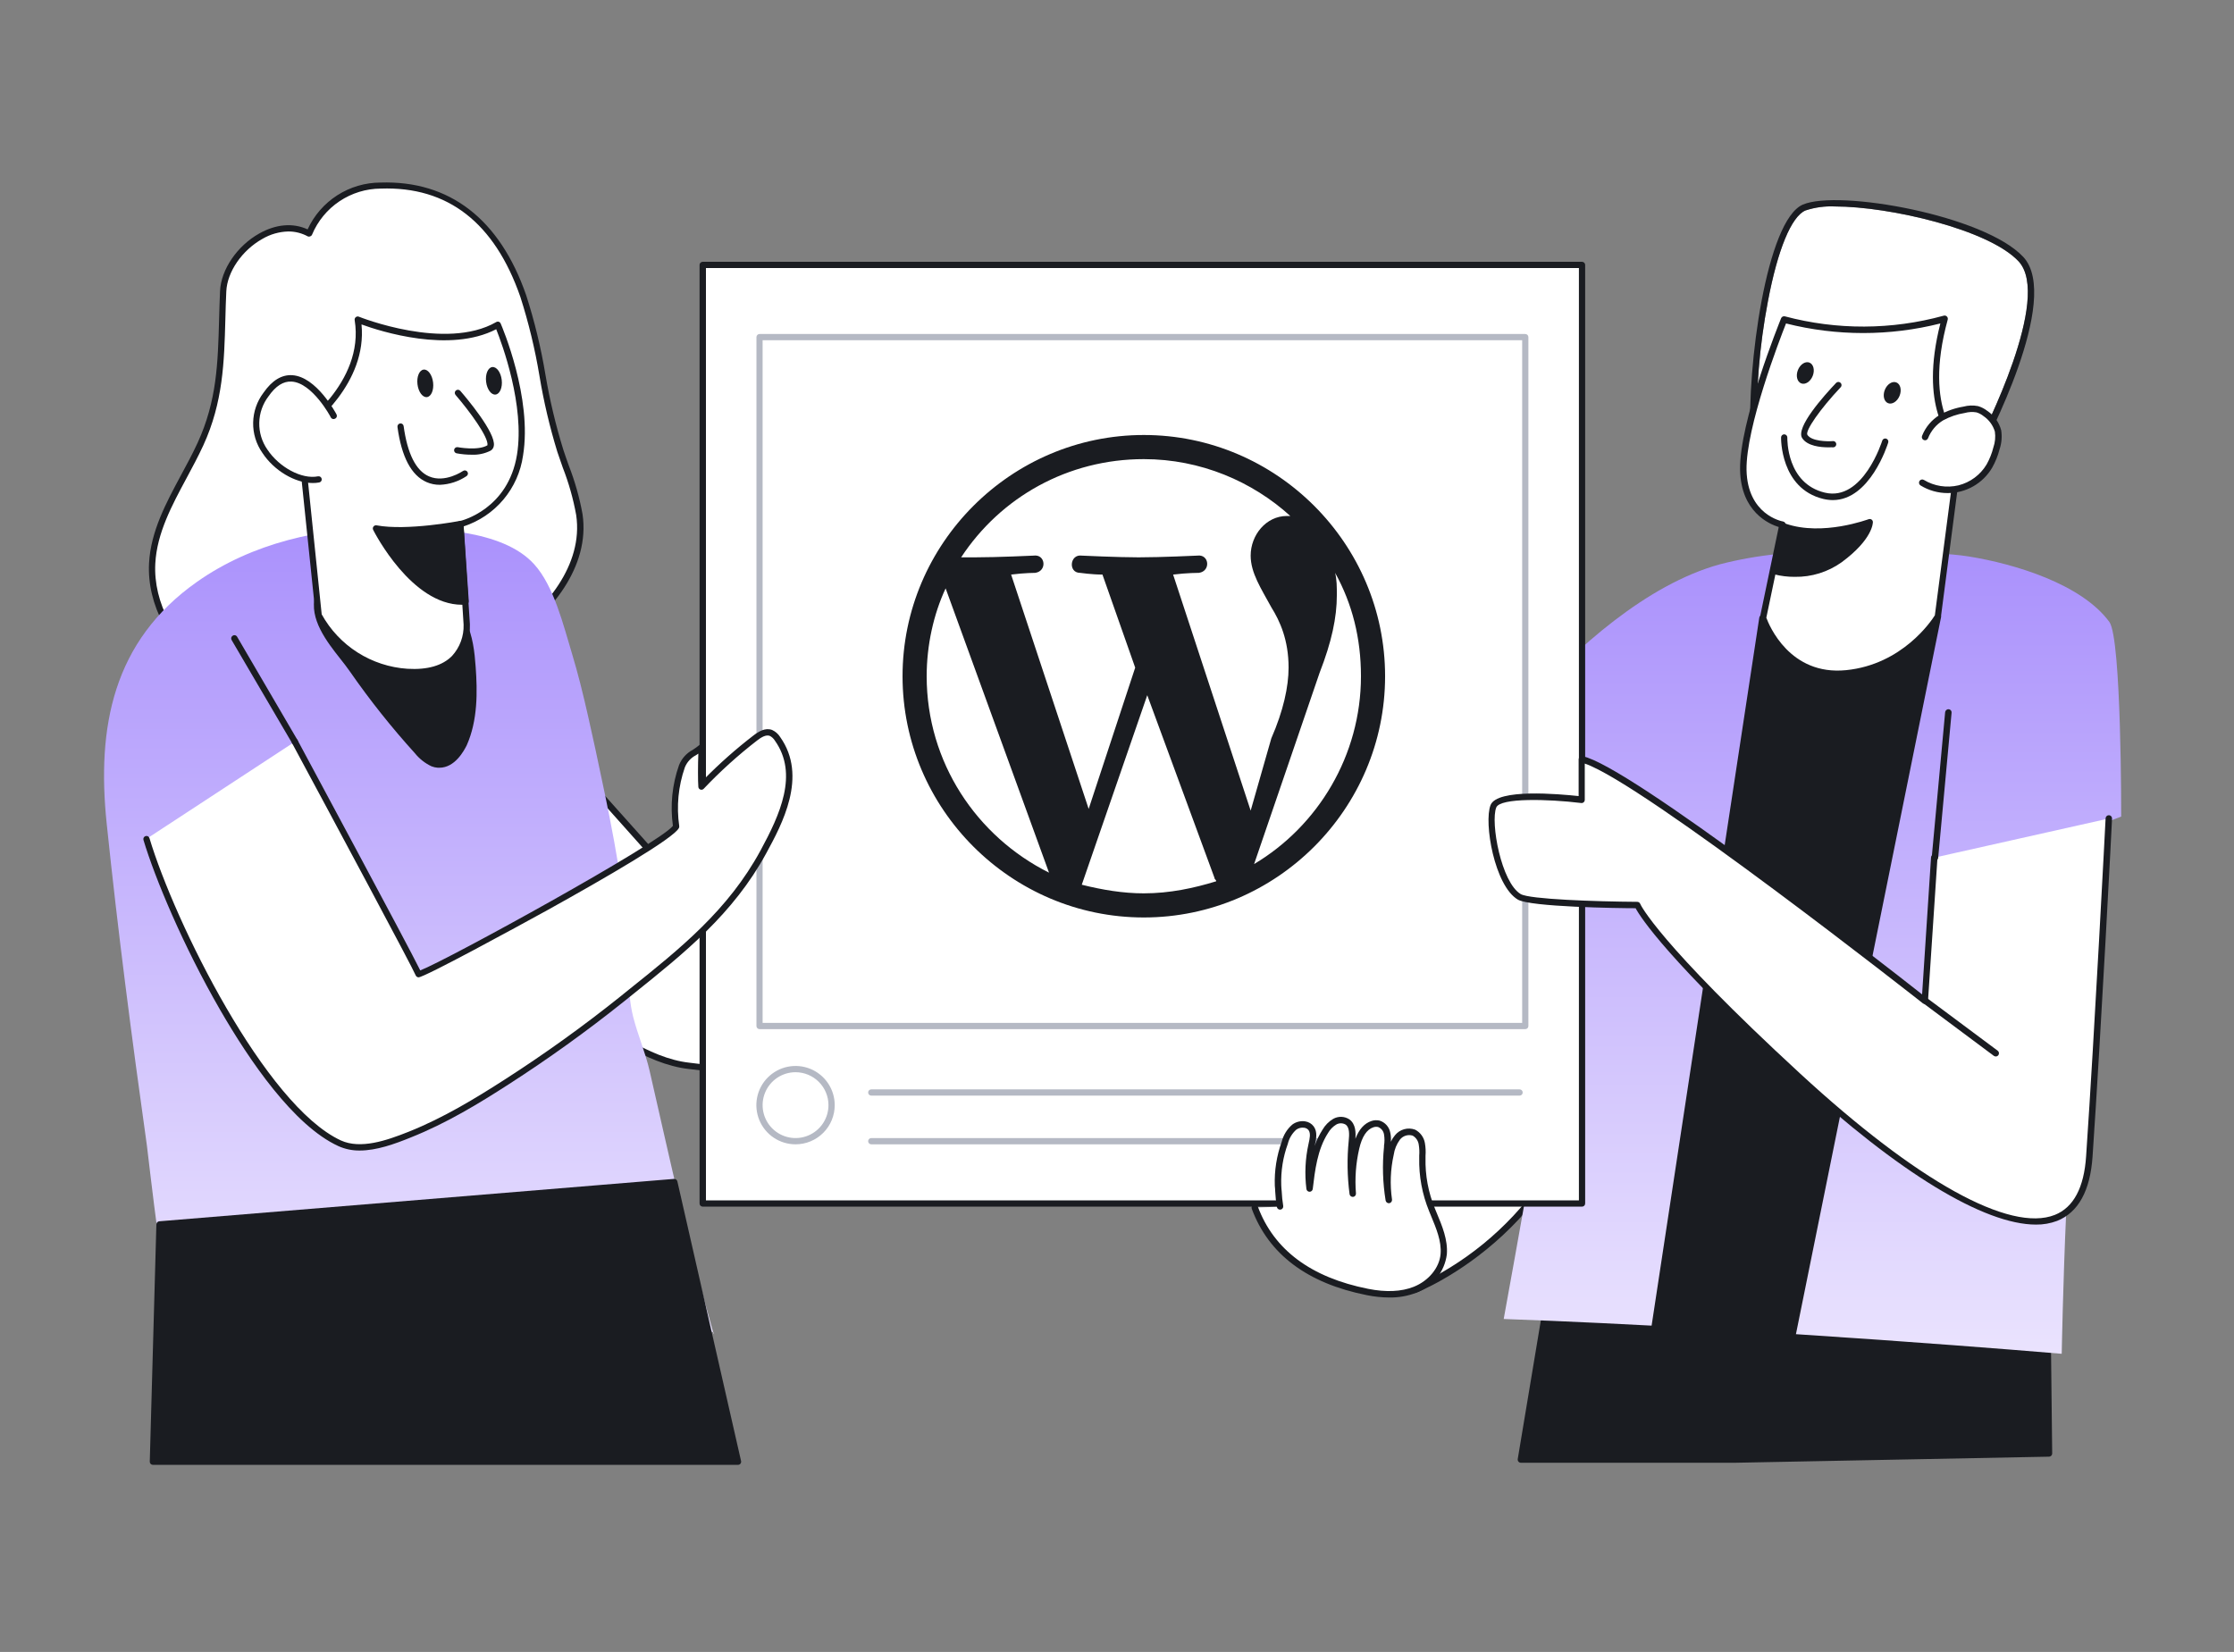 <svg width="480" height="355" viewBox="0 0 480 355" fill="none" xmlns="http://www.w3.org/2000/svg">
<rect x="0" y="0" width="480" height="355" fill="#808080" stroke="none"/>
<path d="M304.022 277.167C304.022 277.167 339.542 263.851 343.536 221.487L321.283 197.583L290.707 256.623" fill="white"/>
<path d="M304.022 277.858C303.856 277.863 303.694 277.81 303.565 277.706C303.436 277.602 303.349 277.456 303.318 277.293C303.288 277.131 303.317 276.962 303.401 276.819C303.484 276.676 303.616 276.568 303.772 276.514C314.575 271.686 323.891 264.059 330.756 254.421C337.621 244.783 341.784 233.485 342.815 221.698L321.446 198.744L291.33 256.911C291.246 257.075 291.101 257.199 290.925 257.256C290.749 257.312 290.559 257.297 290.394 257.213C290.23 257.129 290.106 256.983 290.049 256.808C289.993 256.632 290.008 256.441 290.092 256.277L320.639 197.237C320.69 197.139 320.763 197.054 320.853 196.991C320.944 196.927 321.048 196.886 321.158 196.872C321.268 196.853 321.381 196.863 321.487 196.9C321.593 196.937 321.688 197 321.762 197.083L344.015 220.987C344.082 221.059 344.134 221.144 344.165 221.236C344.196 221.329 344.208 221.428 344.198 221.525C340.194 263.861 304.588 277.675 304.233 277.81C304.166 277.84 304.095 277.856 304.022 277.858Z" fill="#1A1C21"/>
<path d="M372.961 313.666L440.247 312.36L439.316 227.64L340.513 231.202L326.766 313.666H372.961Z" fill="#1A1C21"/>
<path d="M372.959 314.337H326.763C326.666 314.337 326.57 314.316 326.482 314.274C326.394 314.233 326.317 314.172 326.255 314.097C326.192 314.022 326.146 313.934 326.12 313.84C326.093 313.746 326.087 313.647 326.101 313.55L339.839 231.096C339.865 230.942 339.943 230.802 340.06 230.699C340.177 230.596 340.326 230.536 340.482 230.529L439.285 226.968C439.462 226.967 439.633 227.032 439.765 227.15C439.831 227.211 439.885 227.285 439.921 227.368C439.957 227.451 439.976 227.54 439.976 227.63L440.936 312.35C440.936 312.528 440.867 312.698 440.743 312.826C440.62 312.953 440.451 313.027 440.274 313.032L372.997 314.337H372.959ZM327.56 312.993H372.959L439.563 311.697L438.651 228.331L341.087 231.854L327.56 312.993Z" fill="#1A1C21"/>
<path d="M453.217 133.646C447.188 125.448 432.788 121.166 423.083 119.592C413.732 118.114 404.391 119.592 395.012 118.795C386.423 118.288 377.807 119.127 369.476 121.282C338.171 129.96 309.121 175.253 309.121 175.253L341.022 176.942C341.022 176.942 336.395 210.312 323.089 283.445C378.51 285.413 442.983 290.923 442.983 290.923C442.983 290.923 443.262 275.621 443.943 260.558C448.945 255.883 448.743 248.434 449.703 244.133C450.884 238.584 448.494 178.238 448.494 178.238L455.761 175.483C455.761 175.483 455.848 137.218 453.217 133.646Z" fill="url(#paint0_linear_8543_132354)"/>
<path d="M394.263 44.367C392.113 44.263 389.961 44.556 387.917 45.231C384.893 46.527 381.956 53.65 379.853 64.776C378.019 74.401 377.23 84.195 377.501 93.989C377.529 94.857 377.763 95.706 378.184 96.465C378.604 97.225 379.2 97.873 379.92 98.357C389.261 105.077 421.248 96.869 424.647 95.967C426.25 92.875 440.967 63.931 433.709 56.155C427.335 49.32 405.975 44.367 394.263 44.367Z" fill="white"/>
<path d="M392.456 102.37C386.936 102.37 382.05 101.602 379.112 99.49C378.223 98.884 377.488 98.077 376.968 97.135C376.448 96.193 376.156 95.141 376.117 94.066C375.33 78.907 379.535 47.333 387.368 43.963C395.048 40.68 426.364 46.248 434.725 55.215C443.087 64.181 426.44 95.534 425.73 96.888C425.685 96.972 425.624 97.046 425.55 97.105C425.475 97.165 425.39 97.208 425.298 97.234C424.252 97.512 406.348 102.37 392.456 102.37ZM394.261 44.367C392.111 44.263 389.96 44.556 387.916 45.23C384.892 46.526 381.954 53.65 379.852 64.776C378.017 74.4 377.229 84.195 377.5 93.989C377.527 94.857 377.761 95.705 378.182 96.465C378.603 97.224 379.198 97.873 379.919 98.357C389.26 105.077 421.247 96.869 424.645 95.966C426.248 92.875 440.965 63.931 433.708 56.155C427.333 49.32 405.973 44.367 394.261 44.367Z" fill="#1A1C21"/>
<path d="M378.661 132.792L354.344 292.718L383.374 295.637L416.398 132.456L378.661 132.792Z" fill="#1A1C21"/>
<path d="M383.376 296.309H383.309L354.279 293.429C354.189 293.421 354.101 293.395 354.022 293.352C353.943 293.31 353.873 293.251 353.818 293.179C353.762 293.107 353.721 293.023 353.698 292.934C353.674 292.845 353.67 292.752 353.683 292.661L378 132.735C378.023 132.576 378.103 132.431 378.225 132.327C378.347 132.223 378.502 132.167 378.663 132.168L416.391 131.832C416.491 131.83 416.59 131.851 416.68 131.895C416.77 131.938 416.848 132.002 416.909 132.082C416.974 132.157 417.021 132.247 417.046 132.343C417.071 132.44 417.073 132.541 417.053 132.639L384.029 295.839C383.986 295.977 383.898 296.098 383.781 296.182C383.663 296.267 383.521 296.312 383.376 296.309ZM355.114 292.114L382.839 294.907L415.575 133.138L379.248 133.455L355.114 292.114Z" fill="#1A1C21"/>
<path d="M382.97 112.747L378.794 132.84C378.794 132.84 383.239 146.155 396.717 144.754C400.701 144.299 404.533 142.964 407.937 140.845C411.341 138.727 414.231 135.877 416.397 132.504L421.197 95.65C421.197 95.65 412.212 89.189 417.876 68.549C406.58 71.71 394.642 71.77 383.316 68.722C383.316 68.722 374.33 90.725 374.551 101.045C374.772 111.365 382.97 112.747 382.97 112.747Z" fill="white"/>
<path d="M394.778 145.503C382.452 145.503 378.18 133.138 378.142 133.023C378.113 132.903 378.113 132.778 378.142 132.658L382.183 113.256C380.1 112.613 374.062 109.983 373.879 101.026C373.658 90.677 382.318 69.346 382.692 68.386C382.756 68.231 382.874 68.105 383.024 68.031C383.174 67.957 383.346 67.94 383.508 67.983C394.682 70.958 406.447 70.912 417.598 67.848C417.717 67.806 417.846 67.798 417.97 67.825C418.094 67.853 418.207 67.914 418.298 68.002C418.389 68.088 418.454 68.196 418.488 68.316C418.522 68.436 418.523 68.563 418.49 68.683C413.018 88.632 421.466 94.978 421.543 95.035C421.645 95.109 421.726 95.208 421.776 95.322C421.827 95.437 421.846 95.564 421.831 95.688L417.031 132.543C417.023 132.635 416.993 132.723 416.945 132.802C414.744 136.278 411.789 139.214 408.299 141.393C404.809 143.571 400.874 144.937 396.785 145.387C396.119 145.462 395.449 145.501 394.778 145.503ZM379.514 132.744C380.09 134.328 384.545 145.224 396.65 144.015C408.756 142.805 415.025 133.359 415.726 132.226L420.478 95.899C418.865 94.488 412.337 87.461 416.906 69.509C406.024 72.258 394.63 72.258 383.748 69.509C382.356 73.003 375.108 91.839 375.262 100.997C375.463 110.597 382.807 112.018 383.114 112.066C383.297 112.104 383.459 112.21 383.566 112.363C383.618 112.44 383.655 112.526 383.673 112.617C383.691 112.707 383.69 112.801 383.671 112.891L379.514 132.744Z" fill="#1A1C21"/>
<path d="M413.617 93.931C414.305 92.201 415.534 90.74 417.121 89.765C418.642 88.927 420.294 88.356 422.007 88.075C422.926 87.819 423.892 87.776 424.83 87.951C425.475 88.154 426.074 88.48 426.596 88.91C427.911 89.79 428.868 91.111 429.294 92.635C429.492 93.894 429.38 95.183 428.967 96.389C428.627 97.731 428.111 99.022 427.431 100.229C426.724 101.413 425.789 102.445 424.68 103.265C423.572 104.086 422.311 104.678 420.972 105.008C419.633 105.339 418.242 105.4 416.879 105.19C415.516 104.979 414.208 104.5 413.031 103.781" fill="white"/>
<path d="M418.482 105.96C416.422 105.964 414.402 105.395 412.646 104.318C412.489 104.222 412.377 104.067 412.335 103.888C412.293 103.708 412.323 103.52 412.42 103.363C412.517 103.207 412.672 103.095 412.851 103.053C413.03 103.01 413.219 103.041 413.375 103.138C415.602 104.48 418.266 104.897 420.796 104.299C423.321 103.666 425.493 102.057 426.834 99.826C427.482 98.674 427.973 97.44 428.294 96.158C428.676 95.062 428.788 93.89 428.62 92.741C428.215 91.386 427.353 90.212 426.182 89.419C425.731 89.052 425.213 88.778 424.655 88.613C423.82 88.473 422.965 88.519 422.15 88.747C420.515 89.008 418.937 89.547 417.484 90.341C416.02 91.236 414.887 92.584 414.258 94.181C414.191 94.351 414.058 94.488 413.89 94.561C413.722 94.634 413.531 94.637 413.361 94.57C413.19 94.502 413.053 94.37 412.981 94.201C412.908 94.033 412.905 93.843 412.972 93.672C413.709 91.794 415.041 90.21 416.764 89.16C418.349 88.28 420.073 87.679 421.862 87.384C422.886 87.107 423.959 87.067 425.001 87.269C425.73 87.483 426.411 87.835 427.007 88.306C428.464 89.281 429.518 90.751 429.974 92.443C430.19 93.811 430.075 95.21 429.638 96.523C429.28 97.923 428.737 99.269 428.025 100.526C427.045 102.185 425.649 103.558 423.976 104.511C422.302 105.464 420.408 105.964 418.482 105.96Z" fill="#1A1C21"/>
<path d="M381.359 122.769C381.359 122.769 388.819 124.987 395.318 120.206C401.817 115.425 401.74 112.152 401.74 112.152C401.74 112.152 391.785 115.992 383.5 113.112L381.359 122.769Z" fill="#1A1C21"/>
<path d="M385.63 123.96C384.127 123.972 382.63 123.788 381.175 123.413C381.013 123.364 380.875 123.256 380.788 123.11C380.701 122.965 380.671 122.792 380.705 122.626L382.807 113.026C382.827 112.933 382.866 112.846 382.923 112.77C382.979 112.693 383.051 112.63 383.134 112.584C383.214 112.536 383.304 112.507 383.397 112.499C383.49 112.491 383.584 112.503 383.671 112.536C391.678 115.291 401.402 111.576 401.498 111.576C401.599 111.539 401.707 111.526 401.814 111.537C401.92 111.549 402.023 111.585 402.113 111.643C402.204 111.703 402.278 111.784 402.33 111.88C402.382 111.975 402.41 112.082 402.41 112.191C402.41 112.335 402.41 115.877 395.69 120.831C392.758 122.923 389.232 124.02 385.63 123.96ZM382.154 122.28C384.348 122.737 386.611 122.742 388.806 122.295C391.002 121.847 393.083 120.957 394.922 119.679C398.887 116.799 400.298 114.447 400.798 113.199C397.975 114.091 390.622 115.992 383.959 114.005L382.154 122.28Z" fill="#1A1C21"/>
<path d="M395.001 82.738C395.001 82.738 386.467 91.743 387.782 93.778C389.098 95.813 393.821 95.419 393.821 95.419" fill="white"/>
<path d="M392.823 96.13C391.23 96.13 388.33 95.88 387.217 94.142C385.767 91.896 391.834 85.099 394.513 82.277C394.575 82.213 394.65 82.162 394.732 82.128C394.815 82.093 394.903 82.075 394.993 82.075C395.082 82.075 395.171 82.093 395.253 82.128C395.335 82.162 395.41 82.213 395.473 82.277C395.538 82.339 395.59 82.413 395.625 82.496C395.66 82.578 395.679 82.667 395.679 82.757C395.679 82.847 395.66 82.936 395.625 83.018C395.59 83.101 395.538 83.175 395.473 83.237C391.124 87.835 387.793 92.606 388.34 93.451C389.233 94.843 392.641 94.882 393.754 94.795C393.846 94.78 393.94 94.783 394.03 94.806C394.12 94.828 394.205 94.869 394.278 94.926C394.352 94.983 394.413 95.054 394.457 95.136C394.502 95.217 394.529 95.307 394.537 95.4C394.545 95.493 394.534 95.586 394.504 95.674C394.474 95.762 394.426 95.843 394.363 95.911C394.301 95.98 394.224 96.035 394.139 96.072C394.054 96.11 393.962 96.129 393.87 96.13C393.745 96.101 393.361 96.13 392.823 96.13Z" fill="#1A1C21"/>
<path d="M408.149 85.049C408.643 83.82 408.335 82.537 407.459 82.185C406.584 81.833 405.473 82.544 404.978 83.773C404.483 85.003 404.792 86.286 405.667 86.638C406.543 86.99 407.654 86.279 408.149 85.049Z" fill="#1A1C21"/>
<path d="M389.48 80.785C389.971 79.553 389.657 78.27 388.779 77.921C387.902 77.572 386.792 78.288 386.302 79.521C385.812 80.754 386.126 82.036 387.003 82.385C387.881 82.734 388.99 82.018 389.48 80.785Z" fill="#1A1C21"/>
<path d="M393.801 107.467C393.112 107.461 392.426 107.377 391.756 107.218C382.473 104.971 382.684 94.114 382.684 94.008C382.684 93.83 382.755 93.659 382.881 93.533C383.007 93.407 383.178 93.336 383.356 93.336C383.534 93.336 383.705 93.407 383.831 93.533C383.957 93.659 384.028 93.83 384.028 94.008C384.028 94.411 383.855 103.886 392.073 105.864C400.29 107.842 404.38 94.834 404.418 94.699C404.472 94.528 404.591 94.386 404.749 94.303C404.908 94.221 405.093 94.204 405.263 94.257C405.434 94.311 405.576 94.43 405.659 94.588C405.742 94.747 405.758 94.932 405.705 95.102C405.532 95.678 401.769 107.467 393.801 107.467Z" fill="#1A1C21"/>
<path d="M100.051 138.485L150.288 194.779L220.579 219.365L211.603 237.941C211.603 237.941 165.964 231.058 148.003 229.032C130.041 227.006 107.318 200.04 107.318 200.04L100.051 138.485Z" fill="white"/>
<path d="M211.603 238.613H211.498C211.047 238.546 165.677 231.71 147.927 229.714C129.898 227.678 107.741 201.586 106.8 200.472C106.718 200.371 106.668 200.247 106.656 200.117L99.379 138.6C99.363 138.458 99.392 138.314 99.463 138.19C99.534 138.066 99.642 137.967 99.773 137.909C99.903 137.848 100.049 137.831 100.189 137.861C100.329 137.89 100.456 137.964 100.551 138.072L150.72 194.194L220.8 218.731C220.89 218.762 220.972 218.811 221.042 218.875C221.111 218.94 221.167 219.018 221.203 219.106C221.244 219.191 221.265 219.285 221.265 219.379C221.265 219.474 221.244 219.567 221.203 219.653L212.228 238.229C212.172 238.346 212.083 238.445 211.972 238.513C211.862 238.581 211.734 238.616 211.603 238.613ZM107.923 199.752C109.843 201.922 131.232 226.469 148.042 228.36C164.852 230.251 206.189 236.453 211.171 237.202L219.61 219.749L150.029 195.413C149.922 195.373 149.826 195.307 149.751 195.221L100.925 140.501L107.923 199.752Z" fill="#1A1C21"/>
<path d="M339.918 56.933H150.98V258.638H339.918V56.933Z" fill="white"/>
<path d="M339.918 259.301H150.981C150.802 259.301 150.631 259.23 150.505 259.104C150.379 258.978 150.309 258.807 150.309 258.629V56.933C150.309 56.755 150.379 56.584 150.505 56.458C150.631 56.331 150.802 56.261 150.981 56.261H339.918C340.096 56.261 340.267 56.331 340.393 56.458C340.519 56.584 340.59 56.755 340.59 56.933V258.6C340.594 258.691 340.58 258.781 340.548 258.866C340.515 258.951 340.467 259.028 340.404 259.094C340.341 259.159 340.266 259.211 340.182 259.247C340.099 259.283 340.009 259.301 339.918 259.301ZM151.681 257.957H339.246V57.605H151.681V257.957Z" fill="#1A1C21"/>
<path d="M327.718 72.446H163.184V220.517H327.718V72.446Z" fill="white"/>
<path d="M245.762 93.48C217.25 93.48 193.922 116.808 193.922 145.32C193.922 173.832 217.25 197.16 245.762 197.16C274.274 197.16 297.602 173.832 297.602 145.32C297.602 116.808 274.274 93.48 245.762 93.48ZM199.106 145.32C199.106 138.655 200.587 131.99 203.179 126.435L225.396 187.533C209.844 179.757 199.106 163.834 199.106 145.32ZM245.762 191.976C241.318 191.976 236.875 191.235 232.432 190.125L246.502 149.393L260.944 188.643C260.944 189.014 261.314 189.014 261.314 189.384C256.5 190.865 251.316 191.976 245.762 191.976ZM252.057 123.473C255.019 123.103 257.611 123.103 257.611 123.103C260.203 122.733 259.833 119.03 257.241 119.4C257.241 119.4 249.465 119.77 244.651 119.77C240.208 119.77 232.432 119.4 232.432 119.4C229.84 119.03 229.469 123.103 232.061 123.103C232.061 123.103 234.653 123.473 236.875 123.473L243.91 143.469L233.913 173.832L217.25 123.473C220.212 123.103 222.434 123.103 222.434 123.103C225.026 122.733 224.656 119.03 222.064 119.4C222.064 119.4 214.288 119.77 209.474 119.77C208.363 119.77 207.622 119.77 206.512 119.77C215.028 106.81 229.469 98.664 245.762 98.664C257.981 98.664 269.09 103.478 277.236 110.883C276.866 110.883 276.866 110.883 276.496 110.883C272.052 110.883 268.72 114.957 268.72 119.4C268.72 123.103 270.941 126.435 273.163 130.509C275.014 133.471 276.866 137.544 276.866 143.469C276.866 147.542 275.755 152.726 273.163 158.65L268.72 174.202L252.057 123.473ZM269.46 185.681L283.531 144.579C286.123 137.914 287.234 132.73 287.234 127.917C287.234 126.065 287.234 124.584 286.864 123.103C290.566 129.768 292.418 137.174 292.418 145.32C292.418 162.353 283.161 177.535 269.46 185.681Z" fill="#1A1C21"/>
<path d="M327.718 221.16H163.203C163.025 221.16 162.854 221.089 162.728 220.963C162.602 220.837 162.531 220.666 162.531 220.488V72.446C162.531 72.268 162.602 72.097 162.728 71.971C162.854 71.845 163.025 71.774 163.203 71.774H327.718C327.897 71.774 328.068 71.845 328.194 71.971C328.32 72.097 328.39 72.268 328.39 72.446V220.517C328.383 220.69 328.309 220.854 328.184 220.973C328.059 221.093 327.892 221.16 327.718 221.16ZM163.856 219.816H327.056V73.118H163.856V219.816Z" fill="#B5B9C4"/>
<path d="M326.499 235.445H187.203C187.115 235.445 187.028 235.427 186.946 235.393C186.865 235.36 186.79 235.31 186.728 235.248C186.666 235.185 186.616 235.111 186.582 235.03C186.549 234.948 186.531 234.861 186.531 234.773C186.531 234.684 186.549 234.597 186.582 234.515C186.616 234.434 186.666 234.36 186.728 234.297C186.79 234.235 186.865 234.186 186.946 234.152C187.028 234.118 187.115 234.101 187.203 234.101H326.499C326.588 234.101 326.675 234.118 326.756 234.152C326.838 234.186 326.912 234.235 326.974 234.297C327.037 234.36 327.086 234.434 327.12 234.515C327.154 234.597 327.171 234.684 327.171 234.773C327.171 234.861 327.154 234.948 327.12 235.03C327.086 235.111 327.037 235.185 326.974 235.248C326.912 235.31 326.838 235.36 326.756 235.393C326.675 235.427 326.588 235.445 326.499 235.445Z" fill="#B5B9C4"/>
<path d="M291.843 245.909H187.203C187.025 245.909 186.854 245.838 186.728 245.712C186.602 245.586 186.531 245.415 186.531 245.237C186.531 245.059 186.602 244.888 186.728 244.762C186.854 244.636 187.025 244.565 187.203 244.565H291.843C292.021 244.565 292.192 244.636 292.318 244.762C292.444 244.888 292.515 245.059 292.515 245.237C292.515 245.415 292.444 245.586 292.318 245.712C292.192 245.838 292.021 245.909 291.843 245.909Z" fill="#B5B9C4"/>
<path d="M170.931 245.237C175.209 245.237 178.678 241.768 178.678 237.489C178.678 233.211 175.209 229.742 170.931 229.742C166.652 229.742 163.184 233.211 163.184 237.489C163.184 241.768 166.652 245.237 170.931 245.237Z" fill="white"/>
<path d="M170.931 245.909C169.266 245.909 167.638 245.415 166.253 244.49C164.869 243.565 163.79 242.25 163.153 240.711C162.515 239.173 162.349 237.48 162.673 235.847C162.998 234.214 163.8 232.714 164.978 231.536C166.155 230.359 167.655 229.557 169.288 229.232C170.922 228.907 172.614 229.074 174.153 229.711C175.691 230.348 177.006 231.428 177.931 232.812C178.856 234.197 179.35 235.824 179.35 237.49C179.35 238.595 179.132 239.69 178.709 240.711C178.286 241.733 177.666 242.661 176.884 243.443C176.102 244.225 175.174 244.845 174.153 245.268C173.131 245.691 172.037 245.909 170.931 245.909ZM170.931 230.414C169.532 230.414 168.164 230.829 167 231.607C165.837 232.384 164.93 233.489 164.394 234.782C163.859 236.075 163.719 237.497 163.992 238.87C164.265 240.242 164.939 241.503 165.928 242.492C166.917 243.482 168.178 244.156 169.551 244.429C170.923 244.702 172.346 244.562 173.638 244.026C174.931 243.491 176.036 242.584 176.814 241.42C177.591 240.257 178.006 238.889 178.006 237.49C178.004 235.614 177.257 233.816 175.931 232.489C174.605 231.163 172.807 230.417 170.931 230.414Z" fill="#B5B9C4"/>
<path d="M124.472 110.587C123.771 105.864 121.87 101.419 120.373 96.888C116.744 85.915 116.216 74.587 112.414 63.643C107.537 49.579 98.168 39.327 81.781 39.903C78.492 39.922 75.282 40.909 72.55 42.741C69.819 44.573 67.687 47.168 66.421 50.203C58.664 45.931 48.334 54.629 47.969 62.578C47.432 74.319 48.181 84.322 43.083 95.439C39.243 103.877 33.214 111.759 32.715 121.061C32.225 130.152 37.515 138.994 45.003 144.101C52.491 149.208 62.014 150.936 71.096 150.255C80.177 149.573 88.942 146.683 97.361 143.218C101.509 141.617 105.487 139.607 109.237 137.218C117.79 131.506 126.085 121.503 124.472 110.587Z" fill="white"/>
<path d="M67.333 151.08C58.693 151.08 50.764 148.853 44.61 144.667C36.479 139.147 31.544 129.864 32.024 121.032C32.389 114.187 35.701 108.043 38.898 102.101C40.127 99.835 41.384 97.493 42.459 95.16C46.607 86.117 46.818 78.005 47.077 68.607C47.135 66.629 47.183 64.613 47.279 62.549C47.49 57.922 50.956 52.834 55.708 50.175C59.307 48.149 62.965 47.851 66.095 49.291C67.472 46.295 69.679 43.756 72.453 41.973C75.228 40.19 78.454 39.239 81.752 39.231C96.594 38.751 107.375 47.074 113.048 63.423C114.853 69.031 116.242 74.765 117.205 80.578C118.128 86.023 119.411 91.401 121.045 96.677C121.41 97.8 121.813 98.914 122.207 100.037C123.525 103.419 124.515 106.92 125.163 110.491C126.843 121.848 118.232 132.043 109.621 137.794C105.835 140.209 101.819 142.241 97.631 143.861C90.555 146.741 81.147 150.207 71.154 150.946C69.848 151.08 68.581 151.08 67.333 151.08ZM61.967 49.743C59.991 49.787 58.061 50.339 56.36 51.346C52.002 53.794 48.815 58.421 48.623 62.607C48.527 64.671 48.469 66.667 48.421 68.635C48.172 77.784 47.941 86.434 43.679 95.717C42.584 98.088 41.317 100.459 40.088 102.735C36.959 108.552 33.714 114.562 33.368 121.099C32.917 129.48 37.621 138.293 45.368 143.563C52.156 148.181 61.266 150.331 71.019 149.602C80.773 148.872 90.104 145.483 97.093 142.613C101.195 141.025 105.13 139.038 108.843 136.68C117.119 131.151 125.394 121.426 123.8 110.683C123.172 107.2 122.207 103.786 120.92 100.488C120.517 99.355 120.123 98.232 119.749 97.099C118.108 91.751 116.825 86.299 115.909 80.779C114.956 75.033 113.586 69.364 111.81 63.816C106.271 47.851 96.21 40.027 81.829 40.527C78.663 40.54 75.572 41.488 72.943 43.25C70.313 45.012 68.261 47.511 67.045 50.434C67.007 50.519 66.952 50.594 66.882 50.656C66.813 50.717 66.731 50.762 66.642 50.789C66.559 50.827 66.469 50.847 66.378 50.847C66.287 50.847 66.197 50.827 66.114 50.789C64.842 50.095 63.415 49.735 61.967 49.743Z" fill="#1A1C21"/>
<path d="M124.693 146.933C124.127 144.716 123.522 142.508 122.86 140.319C121.074 134.444 119.02 125.919 114.767 121.253C107.96 113.708 92.62 113.458 83.298 113.41C68.898 113.333 54.143 116.722 42.354 125.016C24.201 137.784 20.773 156.312 22.924 176.981C25.324 200.098 28.328 223.157 31.564 246.178C31.89 248.549 35.769 283.714 37.525 283.733C37.641 283.733 157.112 283.839 153.32 286.613C148.002 267.951 143.912 249.048 139.583 230.146C138.671 226.162 137.048 222.466 136.05 218.54C134.61 212.866 135.263 206.636 134.754 200.837C133.583 187.397 130.751 174.168 127.928 160.997C126.901 156.322 125.884 151.608 124.693 146.933Z" fill="url(#paint1_linear_8543_132354)"/>
<path d="M158.564 314.117L144.874 254.011L34.263 263.122L32.852 314.117H158.564Z" fill="#1A1C21"/>
<path d="M158.564 314.789H32.852C32.672 314.788 32.499 314.716 32.372 314.588C32.309 314.523 32.259 314.446 32.226 314.362C32.193 314.278 32.177 314.188 32.18 314.098L33.601 263.103C33.605 262.937 33.67 262.779 33.783 262.659C33.897 262.539 34.05 262.464 34.215 262.45L144.826 253.34C144.987 253.33 145.145 253.377 145.275 253.471C145.404 253.566 145.497 253.703 145.537 253.858L159.226 313.964C159.249 314.062 159.25 314.165 159.228 314.263C159.206 314.362 159.162 314.455 159.099 314.534C159.037 314.613 158.957 314.678 158.866 314.722C158.775 314.766 158.675 314.789 158.574 314.789H158.564ZM33.543 313.445H157.719L144.346 254.76L34.906 263.765L33.543 313.445Z" fill="#1A1C21"/>
<path d="M92.947 164.021C93.319 164.168 93.71 164.259 94.109 164.29C96.624 164.482 98.592 162.139 99.629 159.845C101.942 154.728 101.942 148.901 101.548 143.304C101.308 140.021 100.915 136.671 99.475 133.704C98.239 131.348 96.575 129.242 94.569 127.493C90.989 124.162 86.64 121.378 81.772 120.773C76.905 120.168 69.83 122.789 68.332 128.107C66.768 133.867 72.816 139.627 75.744 143.89C79.979 149.995 84.603 155.822 89.587 161.333C90.487 162.473 91.637 163.393 92.947 164.021Z" fill="#1A1C21"/>
<path d="M94.405 164.981H94.059C93.595 164.948 93.139 164.844 92.706 164.674C91.313 164.014 90.089 163.045 89.125 161.842C84.121 156.319 79.478 150.48 75.224 144.36C74.658 143.535 73.957 142.632 73.208 141.682C70.165 137.842 66.383 132.956 67.717 128.021C69.215 122.52 76.232 119.525 81.848 120.188C86.255 120.706 90.68 123.02 95.019 127.042C97.086 128.846 98.795 131.021 100.06 133.455C101.605 136.623 101.979 140.175 102.2 143.304C102.594 148.632 102.661 154.824 100.28 160.162C99.714 161.285 97.775 164.981 94.405 164.981ZM93.186 163.397C93.493 163.518 93.817 163.592 94.146 163.618C96.258 163.8 98.072 161.631 99.004 159.567C101.307 154.469 101.231 148.508 100.856 143.352C100.635 140.376 100.28 136.949 98.85 134.002C97.642 131.712 96.013 129.67 94.05 127.983C89.931 124.143 85.755 121.964 81.637 121.474C76.683 120.898 70.261 123.567 68.975 128.328C67.803 132.61 71.365 137.151 74.226 140.808C74.975 141.768 75.695 142.728 76.29 143.544C80.506 149.627 85.111 155.431 90.076 160.92C90.916 161.966 91.979 162.812 93.186 163.397Z" fill="#1A1C21"/>
<path d="M106.954 69.797C106.954 69.797 113.741 85.445 111.754 97.81C111.284 101.264 109.815 104.506 107.528 107.137C105.241 109.769 102.236 111.675 98.881 112.623L100.282 134.184C100.282 134.184 101.108 145.215 87.476 144.389C83.531 144.143 79.713 142.895 76.384 140.763C73.055 138.632 70.324 135.687 68.449 132.207L64.34 92.645C64.34 92.645 79.076 82.834 76.82 68.645C76.868 68.683 95.645 76.306 106.954 69.797Z" fill="white"/>
<path d="M88.944 145.1C88.464 145.1 87.984 145.1 87.475 145.1C73.613 144.255 67.939 132.62 67.882 132.533C67.854 132.462 67.834 132.388 67.824 132.312L63.715 92.712C63.702 92.592 63.721 92.47 63.772 92.36C63.823 92.25 63.903 92.156 64.003 92.088C64.147 91.992 78.403 82.344 76.205 68.789C76.185 68.672 76.197 68.551 76.239 68.44C76.281 68.329 76.352 68.231 76.445 68.156C76.537 68.079 76.649 68.03 76.767 68.013C76.886 67.996 77.007 68.013 77.117 68.06C77.299 68.136 95.722 75.48 106.618 69.212C106.7 69.161 106.792 69.13 106.887 69.119C106.983 69.108 107.08 69.117 107.171 69.147C107.262 69.178 107.346 69.227 107.416 69.293C107.486 69.359 107.542 69.439 107.578 69.528C107.856 70.172 114.422 85.503 112.378 97.916C111.884 101.392 110.425 104.66 108.167 107.349C105.908 110.037 102.94 112.037 99.6 113.122L100.963 134.146C101.019 135.564 100.793 136.978 100.299 138.308C99.805 139.638 99.051 140.856 98.083 141.893C96 144.024 92.947 145.1 88.944 145.1ZM69.12 132.015C70.964 135.351 73.616 138.171 76.833 140.216C80.05 142.26 83.729 143.464 87.533 143.717C91.843 143.976 95.078 143.045 97.133 140.952C98.803 139.121 99.692 136.71 99.61 134.232L98.246 112.68C98.236 112.52 98.283 112.361 98.38 112.232C98.477 112.103 98.617 112.014 98.774 111.98C99.197 111.884 109.171 109.464 111.082 97.714C112.79 87.154 107.866 73.877 106.618 70.748C96.576 75.951 81.773 71.218 77.674 69.72C78.922 82.325 67.238 91.416 65.088 92.972L69.12 132.015Z" fill="#1A1C21"/>
<path d="M71.662 89.362C71.662 89.362 63.982 74.827 57.137 84.763C50.292 94.699 61.86 104.318 68.455 103.003" fill="white"/>
<path d="M67.198 103.8C63.415 103.8 58.903 101.17 56.369 97.311C55.038 95.405 54.346 93.127 54.393 90.803C54.439 88.479 55.222 86.23 56.628 84.379C58.452 81.749 60.516 80.492 62.782 80.626C67.985 80.943 72.132 88.719 72.305 89.055C72.346 89.132 72.372 89.217 72.381 89.305C72.389 89.392 72.38 89.48 72.355 89.564C72.329 89.648 72.286 89.726 72.23 89.794C72.174 89.861 72.104 89.917 72.026 89.957C71.946 90.005 71.856 90.037 71.763 90.049C71.67 90.061 71.576 90.054 71.486 90.027C71.395 90.001 71.312 89.957 71.24 89.897C71.167 89.837 71.108 89.763 71.066 89.679C71.066 89.602 67.102 82.239 62.647 81.999C60.871 81.893 59.22 82.959 57.684 85.176C56.441 86.81 55.748 88.796 55.705 90.849C55.661 92.902 56.27 94.916 57.444 96.6C59.988 100.44 64.874 103.061 68.33 102.36C68.505 102.326 68.685 102.363 68.833 102.462C68.98 102.561 69.083 102.714 69.118 102.888C69.136 102.975 69.136 103.064 69.119 103.151C69.103 103.237 69.069 103.32 69.019 103.393C68.97 103.466 68.907 103.529 68.833 103.578C68.759 103.626 68.676 103.659 68.59 103.676C68.131 103.763 67.665 103.805 67.198 103.8Z" fill="#1A1C21"/>
<path d="M101.325 97.714C100.23 97.715 99.137 97.612 98.061 97.407C97.897 97.362 97.757 97.257 97.667 97.112C97.578 96.968 97.546 96.795 97.579 96.629C97.612 96.462 97.707 96.314 97.844 96.214C97.982 96.115 98.152 96.071 98.32 96.092C98.32 96.092 102.679 96.927 104.733 95.688C105.031 93.999 100.893 88.364 97.879 84.869C97.762 84.734 97.703 84.558 97.716 84.38C97.728 84.202 97.811 84.036 97.946 83.919C98.081 83.802 98.257 83.743 98.435 83.756C98.613 83.768 98.779 83.851 98.896 83.986C100.183 85.474 106.576 93.029 106.106 95.794C106.077 96.008 106.001 96.213 105.883 96.394C105.765 96.575 105.608 96.727 105.424 96.84C104.157 97.481 102.744 97.782 101.325 97.714Z" fill="#1A1C21"/>
<path d="M98.878 112.623C98.878 112.623 87.454 114.831 80.734 113.583C80.734 113.583 89.058 130.104 100.011 129.298L98.878 112.623Z" fill="#1A1C21"/>
<path d="M99.263 129.96C88.425 129.96 80.515 114.524 80.169 113.852C80.117 113.739 80.096 113.614 80.109 113.491C80.123 113.368 80.169 113.25 80.244 113.152C80.32 113.053 80.42 112.976 80.535 112.931C80.651 112.885 80.776 112.871 80.899 112.892C87.417 114.111 98.678 111.98 98.793 111.932C98.886 111.915 98.982 111.919 99.074 111.941C99.166 111.964 99.252 112.005 99.327 112.063C99.402 112.121 99.464 112.194 99.509 112.277C99.555 112.36 99.582 112.452 99.59 112.546L100.723 129.202C100.731 129.379 100.671 129.553 100.555 129.687C100.438 129.821 100.275 129.905 100.099 129.922L99.263 129.96ZM81.984 114.408C84.057 117.999 90.873 128.616 99.263 128.616H99.321L98.294 113.4C95.827 113.852 87.83 115.109 82.012 114.428L81.984 114.408Z" fill="#1A1C21"/>
<path d="M91.731 85.335C92.658 85.223 93.25 83.81 93.054 82.178C92.858 80.546 91.948 79.314 91.021 79.425C90.095 79.536 89.503 80.949 89.699 82.581C89.895 84.213 90.805 85.446 91.731 85.335Z" fill="#1A1C21"/>
<path d="M106.477 84.789C107.404 84.678 107.996 83.265 107.8 81.633C107.604 80.001 106.694 78.768 105.767 78.879C104.841 78.991 104.249 80.404 104.445 82.036C104.641 83.668 105.551 84.9 106.477 84.789Z" fill="#1A1C21"/>
<path d="M94.529 104.184C93.539 104.196 92.557 103.997 91.649 103.598C88.376 102.168 86.273 98.184 85.4 91.752C85.378 91.575 85.426 91.397 85.533 91.255C85.641 91.114 85.8 91.02 85.976 90.994C86.063 90.981 86.151 90.987 86.237 91.009C86.322 91.032 86.401 91.071 86.471 91.125C86.541 91.178 86.599 91.245 86.642 91.322C86.686 91.398 86.714 91.482 86.725 91.57C87.541 97.502 89.374 101.17 92.177 102.37C95.585 103.867 99.425 101.246 99.454 101.227C99.526 101.171 99.608 101.13 99.696 101.107C99.784 101.083 99.875 101.078 99.965 101.091C100.055 101.104 100.142 101.135 100.219 101.183C100.297 101.23 100.364 101.293 100.416 101.367C100.469 101.441 100.506 101.525 100.525 101.614C100.545 101.703 100.546 101.795 100.528 101.884C100.511 101.973 100.476 102.058 100.425 102.133C100.374 102.208 100.308 102.273 100.232 102.322C98.538 103.455 96.565 104.099 94.529 104.184Z" fill="#1A1C21"/>
<path d="M63.36 159.394C63.36 159.394 89.28 207.509 89.962 209.381C90.201 210.014 143.366 181.541 145.315 177.701C144.672 173.344 145.1 168.895 146.563 164.741C147.427 162.456 149.002 162.178 150.893 160.584C150.653 163.422 150.595 166.273 150.72 169.118C154.285 165.349 158.137 161.86 162.24 158.683C163.2 157.925 164.467 157.138 165.629 157.589C166.202 157.835 166.692 158.242 167.04 158.76C172.55 166.517 167.952 175.829 163.997 183.077C156.557 196.747 145.402 205.224 133.546 214.757C125.652 221.072 117.436 226.975 108.931 232.44C102.288 236.722 95.395 240.869 88.041 243.797C83.654 245.544 77.597 247.8 72.96 245.65C56.083 237.826 36.749 197.851 31.469 180.274" fill="white"/>
<path d="M77.298 247.243C75.707 247.266 74.131 246.938 72.681 246.283C63.081 241.858 53.586 227.909 47.279 216.984C39.359 203.266 33.311 188.77 30.825 180.504C30.774 180.334 30.793 180.15 30.878 179.993C30.962 179.837 31.105 179.72 31.276 179.669C31.36 179.642 31.448 179.633 31.536 179.64C31.623 179.648 31.708 179.674 31.786 179.715C31.864 179.756 31.933 179.812 31.988 179.88C32.044 179.948 32.086 180.026 32.111 180.111C37.545 198.207 56.975 237.538 73.237 245.074C77.452 246.994 82.962 245.141 87.791 243.211C95.298 240.216 102.191 236.011 108.566 231.912C117.047 226.457 125.243 220.571 133.122 214.277L135.167 212.626C146.121 203.88 156.479 195.557 163.41 182.76C167.577 175.08 171.599 166.335 166.492 159.154C166.227 158.721 165.849 158.368 165.398 158.136C164.543 157.81 163.478 158.501 162.652 159.144C158.573 162.297 154.744 165.76 151.199 169.503C151.11 169.597 150.996 169.663 150.869 169.694C150.743 169.725 150.611 169.718 150.489 169.675C150.367 169.633 150.26 169.556 150.182 169.453C150.104 169.351 150.057 169.228 150.047 169.099C149.942 167.851 149.951 164.251 150.047 161.947L149.567 162.274C148.469 162.828 147.609 163.763 147.148 164.904C145.741 168.945 145.326 173.265 145.938 177.499C145.958 177.643 145.938 177.789 145.881 177.922C144.748 180.178 129.926 188.751 117.686 195.547C110.706 199.387 91.209 210.024 89.922 210.024C89.788 210.017 89.659 209.972 89.55 209.893C89.442 209.815 89.357 209.707 89.308 209.583C88.761 208.133 71.692 176.299 62.735 159.663C62.65 159.506 62.63 159.322 62.681 159.151C62.731 158.98 62.847 158.836 63.004 158.751C63.16 158.665 63.345 158.646 63.516 158.696C63.687 158.746 63.831 158.863 63.916 159.019C64.924 160.939 87.532 202.901 90.297 208.536C96.201 206.242 141.705 181.224 144.585 177.471C143.969 173.076 144.42 168.598 145.9 164.415C146.46 163.009 147.501 161.849 148.838 161.141C149.392 160.787 149.924 160.399 150.431 159.979C150.536 159.892 150.664 159.839 150.8 159.827C150.935 159.815 151.071 159.844 151.19 159.91C151.308 159.977 151.404 160.078 151.464 160.2C151.524 160.322 151.545 160.459 151.526 160.594C151.328 162.863 151.254 165.142 151.305 167.419C154.605 164.063 158.134 160.939 161.865 158.069C162.969 157.215 164.428 156.303 165.906 156.869C166.609 157.192 167.203 157.712 167.615 158.367C173.634 166.834 167.99 177.202 164.62 183.394C157.545 196.383 147.1 204.763 136.041 213.624L133.986 215.275C126.074 221.601 117.842 227.515 109.324 232.997C102.911 237.135 95.932 241.378 88.319 244.411C84.767 245.861 80.898 247.243 77.298 247.243Z" fill="#1A1C21"/>
<path d="M63.36 160.066C63.242 160.065 63.126 160.033 63.023 159.974C62.921 159.916 62.835 159.831 62.775 159.73L49.757 137.525C49.669 137.372 49.645 137.191 49.69 137.02C49.735 136.849 49.845 136.703 49.997 136.613C50.074 136.561 50.162 136.525 50.254 136.508C50.346 136.492 50.44 136.495 50.531 136.518C50.621 136.54 50.706 136.582 50.78 136.64C50.853 136.698 50.914 136.77 50.957 136.853L63.926 159.048C63.978 159.126 64.012 159.213 64.028 159.305C64.043 159.397 64.04 159.491 64.017 159.581C63.995 159.671 63.954 159.756 63.897 159.829C63.84 159.903 63.768 159.964 63.687 160.008C63.584 160.053 63.472 160.073 63.36 160.066Z" fill="#1A1C21"/>
<path d="M415.681 184.286L413.646 215.006C413.646 215.006 350.469 165.268 339.899 163.166V171.873C339.899 171.873 322.331 169.713 320.929 173.236C319.528 176.76 321.889 190.008 326.488 192.705C329.214 194.318 351.87 194.462 351.87 194.462C351.87 194.462 355.077 202.324 386.43 231.192C417.784 260.059 447.198 275.476 449.041 248.472C450.885 221.467 453.227 175.867 453.227 175.867" fill="white"/>
<path d="M437.456 263.16C426.329 263.16 408.003 252.062 385.923 231.72C358.38 206.337 352.496 197.16 351.43 195.172C347.686 195.172 328.812 194.904 326.124 193.32C321.104 190.353 318.771 176.75 320.268 172.996C321.699 169.425 334.956 170.625 339.2 171.076V163.176C339.201 163.074 339.224 162.973 339.267 162.88C339.31 162.788 339.372 162.705 339.449 162.638C339.53 162.575 339.623 162.53 339.722 162.507C339.822 162.484 339.925 162.483 340.025 162.504C350.019 164.51 404.518 207.009 412.985 213.691L414.905 184.238C414.911 184.147 414.935 184.058 414.976 183.977C415.016 183.895 415.072 183.823 415.141 183.763C415.21 183.703 415.29 183.657 415.376 183.629C415.462 183.6 415.554 183.588 415.644 183.595C415.735 183.6 415.823 183.623 415.905 183.662C415.986 183.701 416.059 183.757 416.119 183.825C416.179 183.893 416.225 183.972 416.254 184.058C416.283 184.143 416.294 184.234 416.288 184.324L414.252 215.092C414.242 215.218 414.198 215.338 414.125 215.44C414.052 215.543 413.953 215.624 413.839 215.675C413.724 215.726 413.597 215.745 413.473 215.73C413.348 215.716 413.229 215.668 413.129 215.592C412.515 215.102 352.937 168.273 340.505 164.088V171.883C340.504 171.98 340.483 172.077 340.443 172.166C340.404 172.255 340.346 172.335 340.275 172.401C340.201 172.466 340.114 172.515 340.019 172.543C339.925 172.571 339.825 172.578 339.728 172.564C332.652 171.7 322.313 171.412 321.488 173.524C320.211 176.712 322.544 189.652 326.748 192.139C328.668 193.252 342.761 193.742 351.785 193.8C351.922 193.801 352.055 193.843 352.167 193.92C352.28 193.997 352.368 194.105 352.419 194.232C352.419 194.299 356.144 202.478 386.787 230.712C411.9 253.857 431.84 264.916 441.507 261.076C445.52 259.473 447.785 255.23 448.227 248.433C450.051 221.726 452.393 176.299 452.412 175.848C452.422 175.663 452.505 175.491 452.641 175.367C452.778 175.243 452.958 175.177 453.142 175.185C453.233 175.19 453.322 175.213 453.404 175.252C453.486 175.292 453.559 175.347 453.62 175.415C453.68 175.482 453.727 175.561 453.757 175.647C453.787 175.733 453.8 175.824 453.795 175.915C453.795 176.366 451.433 221.812 449.609 248.529C449.11 255.902 446.547 260.548 441.996 262.363C440.545 262.908 439.006 263.178 437.456 263.16Z" fill="#1A1C21"/>
<path d="M428.815 227.026C428.663 227.028 428.515 226.981 428.392 226.891L413.253 215.602C413.108 215.493 413.011 215.331 412.984 215.151C412.957 214.971 413.002 214.788 413.109 214.642C413.22 214.498 413.381 214.403 413.56 214.376C413.739 214.35 413.921 214.393 414.069 214.498L429.218 225.787C429.335 225.874 429.423 225.995 429.467 226.134C429.511 226.273 429.51 226.423 429.465 226.561C429.419 226.7 429.33 226.82 429.212 226.905C429.093 226.99 428.951 227.036 428.805 227.035L428.815 227.026Z" fill="#1A1C21"/>
<path d="M415.681 184.977C415.499 184.958 415.331 184.868 415.214 184.726C415.098 184.584 415.041 184.402 415.057 184.219L417.937 153.038C417.959 152.856 418.05 152.689 418.191 152.571C418.332 152.453 418.512 152.394 418.696 152.405C418.787 152.413 418.875 152.439 418.956 152.482C419.036 152.525 419.108 152.583 419.166 152.654C419.224 152.724 419.267 152.806 419.294 152.893C419.32 152.98 419.329 153.072 419.32 153.163L416.44 184.344C416.433 184.436 416.407 184.525 416.365 184.607C416.323 184.689 416.265 184.761 416.194 184.82C416.123 184.879 416.042 184.924 415.953 184.951C415.865 184.978 415.773 184.987 415.681 184.977Z" fill="#1A1C21"/>
<path d="M275.087 259.33C274.863 257.841 274.719 256.341 274.655 254.837C274.557 251.714 275.045 248.601 276.095 245.659C276.421 244.348 277.142 243.168 278.159 242.28C278.682 241.862 279.344 241.657 280.012 241.706C280.68 241.756 281.304 242.057 281.759 242.549C282.451 243.509 282.153 244.824 281.894 245.986C281.191 249.103 281.032 252.318 281.423 255.49C281.932 251.227 282.489 246.792 284.822 243.182C285.303 242.339 285.994 241.634 286.828 241.138C287.248 240.892 287.727 240.767 288.213 240.775C288.698 240.784 289.173 240.926 289.583 241.186C290.774 242.059 290.678 243.826 290.543 245.294C290.169 249.055 290.227 252.846 290.716 256.594C290.446 253.299 290.689 249.983 291.436 246.763C291.916 244.651 292.876 242.328 294.921 241.656C295.368 241.499 295.85 241.469 296.313 241.57C296.777 241.726 297.189 242.005 297.507 242.376C297.825 242.748 298.036 243.199 298.118 243.682C298.268 244.636 298.268 245.608 298.118 246.562C297.724 250.346 297.84 254.165 298.463 257.918C297.984 254.628 298.108 251.277 298.828 248.03C299.02 246.726 299.539 245.491 300.335 244.44C300.742 243.925 301.299 243.55 301.928 243.365C302.558 243.181 303.229 243.198 303.849 243.413C304.299 243.65 304.687 243.989 304.984 244.402C305.28 244.815 305.477 245.292 305.558 245.794C305.718 246.797 305.754 247.816 305.663 248.827C305.574 252.659 306.283 256.468 307.747 260.011C308.966 262.958 310.531 266.213 310.252 269.515C309.974 272.818 307.247 275.861 304.051 277.138C300.768 278.271 297.23 278.438 293.855 277.618C282.739 275.41 273.561 270.12 269.625 259.483" fill="white"/>
<path d="M298.494 278.827C296.882 278.818 295.274 278.65 293.694 278.328C280.897 275.784 272.574 269.544 268.955 259.762C268.923 259.676 268.908 259.586 268.91 259.495C268.913 259.404 268.934 259.315 268.972 259.232C269.009 259.149 269.062 259.074 269.129 259.012C269.195 258.949 269.273 258.901 269.358 258.869C269.443 258.837 269.534 258.822 269.625 258.824C269.716 258.827 269.805 258.848 269.888 258.885C269.971 258.923 270.046 258.976 270.108 259.043C270.17 259.109 270.219 259.187 270.251 259.272C273.697 268.574 281.675 274.526 293.963 276.965C297.803 277.733 301.105 277.579 303.764 276.523C306.961 275.246 309.284 272.414 309.524 269.486C309.755 266.702 308.564 263.928 307.46 261.25L307.067 260.29C305.575 256.656 304.85 252.754 304.936 248.827V248.347C304.998 247.549 304.963 246.746 304.83 245.957C304.773 245.557 304.624 245.176 304.396 244.843C304.168 244.51 303.867 244.234 303.515 244.037C303.029 243.891 302.51 243.894 302.025 244.046C301.541 244.199 301.113 244.493 300.798 244.891C300.085 245.854 299.624 246.979 299.454 248.165C298.75 251.316 298.626 254.569 299.089 257.765C299.115 257.946 299.069 258.13 298.961 258.279C298.854 258.427 298.693 258.529 298.513 258.562C298.332 258.587 298.148 258.541 297.999 258.434C297.851 258.326 297.749 258.166 297.716 257.986C297.095 254.177 296.979 250.304 297.371 246.466V246.226C297.505 245.415 297.505 244.588 297.371 243.778C297.315 243.422 297.167 243.088 296.942 242.808C296.716 242.528 296.42 242.313 296.084 242.184C295.748 242.116 295.4 242.139 295.076 242.251C293.656 242.722 292.638 244.267 292.043 246.859C291.318 250.004 291.082 253.242 291.342 256.459C291.358 256.64 291.303 256.819 291.188 256.959C291.073 257.099 290.908 257.189 290.728 257.208C290.549 257.225 290.371 257.172 290.23 257.061C290.089 256.951 289.995 256.79 289.969 256.613C289.467 252.812 289.406 248.965 289.787 245.15C289.921 243.797 289.998 242.27 289.115 241.666C288.809 241.487 288.461 241.392 288.107 241.392C287.753 241.392 287.405 241.487 287.099 241.666C286.371 242.115 285.768 242.738 285.342 243.48C283.057 247.022 282.529 251.525 282.059 255.499C282.04 255.666 281.96 255.821 281.834 255.932C281.708 256.044 281.545 256.105 281.377 256.104C281.209 256.105 281.046 256.044 280.921 255.932C280.795 255.821 280.715 255.666 280.696 255.499C280.29 252.248 280.449 248.952 281.166 245.755C281.406 244.67 281.656 243.576 281.166 242.875C281.05 242.726 280.906 242.603 280.741 242.512C280.576 242.421 280.394 242.365 280.206 242.347C279.606 242.26 278.996 242.412 278.507 242.77C277.613 243.576 276.984 244.633 276.702 245.803C275.665 248.655 275.186 251.679 275.291 254.712C275.291 255.173 275.358 255.595 275.387 255.989C275.432 257.044 275.541 258.095 275.713 259.138C275.729 259.227 275.727 259.319 275.707 259.407C275.688 259.496 275.651 259.58 275.598 259.655C275.546 259.729 275.48 259.793 275.403 259.841C275.327 259.89 275.241 259.923 275.152 259.939C275.062 259.955 274.97 259.953 274.882 259.933C274.793 259.913 274.709 259.876 274.635 259.824C274.56 259.772 274.497 259.706 274.448 259.629C274.399 259.553 274.366 259.467 274.35 259.378C274.169 258.284 274.05 257.182 273.995 256.075C273.995 255.691 273.947 255.278 273.908 254.818C273.792 251.603 274.294 248.396 275.387 245.371C275.746 243.919 276.552 242.616 277.691 241.646C278.479 241.071 279.462 240.829 280.427 240.974C280.791 241.026 281.142 241.149 281.458 241.337C281.774 241.525 282.05 241.774 282.27 242.069C283.134 243.269 282.788 244.805 282.52 246.034L282.462 246.254C282.898 245.018 283.474 243.836 284.18 242.731C284.729 241.789 285.509 241.003 286.446 240.446C286.979 240.138 287.588 239.985 288.203 240.003C288.819 240.022 289.417 240.212 289.931 240.552C291.323 241.56 291.323 243.432 291.217 244.747C291.985 242.693 293.137 241.416 294.644 240.907C295.216 240.71 295.831 240.677 296.42 240.811C297.009 240.996 297.535 241.339 297.942 241.803C298.348 242.267 298.619 242.834 298.724 243.442C298.857 244.072 298.895 244.719 298.84 245.362C299.07 244.86 299.367 244.391 299.723 243.97C300.226 243.339 300.915 242.882 301.692 242.665C302.469 242.448 303.295 242.481 304.052 242.76C304.602 243.044 305.078 243.452 305.443 243.952C305.808 244.452 306.052 245.03 306.155 245.64C306.313 246.54 306.359 247.455 306.289 248.366V248.837C306.2 252.57 306.89 256.281 308.315 259.733L308.708 260.693C309.841 263.4 311.128 266.453 310.868 269.582C310.627 271.418 309.89 273.153 308.736 274.6C307.583 276.048 306.056 277.154 304.321 277.8C302.463 278.513 300.484 278.862 298.494 278.827Z" fill="#1A1C21"/>
<defs>
<linearGradient id="paint0_linear_8543_132354" x1="382.441" y1="118.652" x2="382.441" y2="290.923" gradientUnits="userSpaceOnUse">
<stop stop-color="#AA91FC"/>
<stop offset="1" stop-color="#EAE3FE"/>
</linearGradient>
<linearGradient id="paint1_linear_8543_132354" x1="87.882" y1="113.409" x2="87.882" y2="286.613" gradientUnits="userSpaceOnUse">
<stop stop-color="#AA91FC"/>
<stop offset="1" stop-color="#EAE3FE"/>
</linearGradient>
</defs>
</svg>
